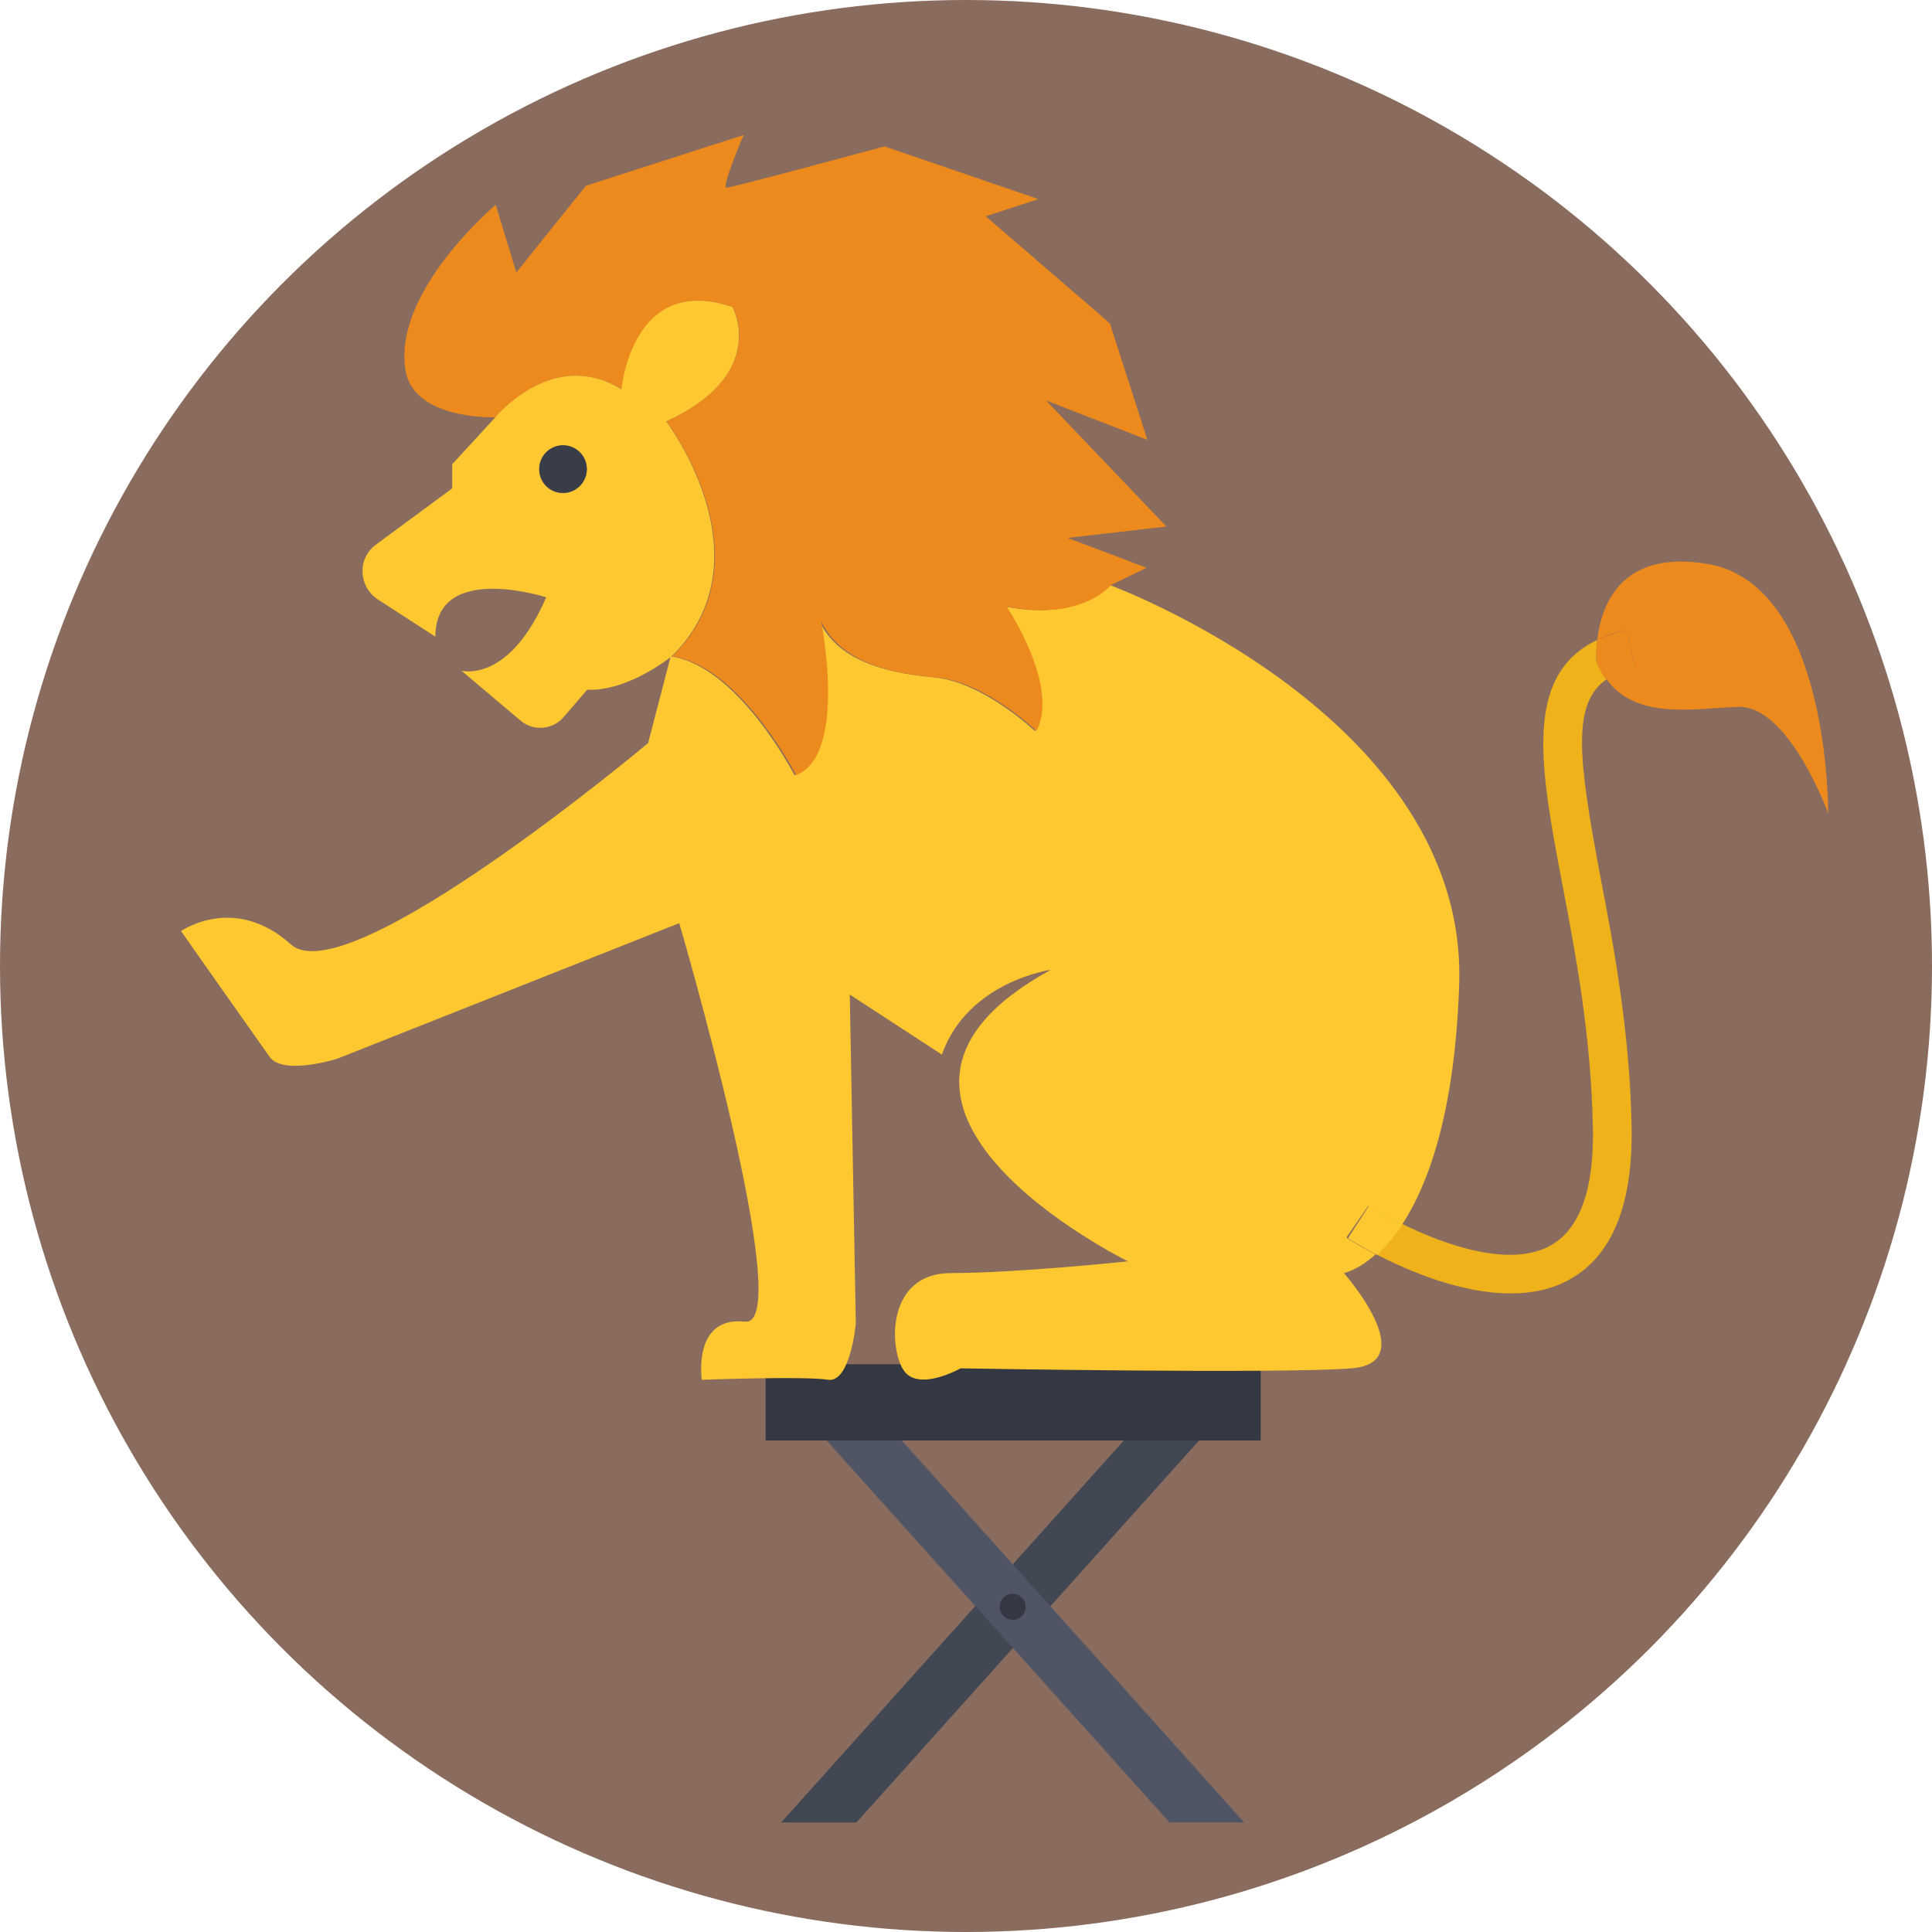 <?xml version="1.0" encoding="iso-8859-1"?>
<!-- Generator: Adobe Illustrator 19.0.0, SVG Export Plug-In . SVG Version: 6.00 Build 0)  -->
<svg version="1.1" id="Layer_1" xmlns="http://www.w3.org/2000/svg" xmlns:xlink="http://www.w3.org/1999/xlink" x="0px" y="0px"
	 viewBox="0 0 393.309 393.309" style="enable-background:new 0 0 393.309 393.309;" xml:space="preserve">
<circle style="fill:#896C5E;" cx="196.655" cy="196.655" r="196.655"/>
<polygon style="fill:#414753;" points="174.352,371.006 246.432,290.651 237.964,283.022 159.03,371.006 "/>
<polygon style="fill:#4F5565;" points="253.285,371.006 174.416,283.022 165.947,290.651 238.093,371.006 "/>
<rect x="155.863" y="277.721" style="fill:#333842;" width="100.784" height="15.515"/>
<path style="fill:#EFB21B;" d="M325.172,130.263c-15.192,7.24-11.572,26.182-7.176,49.455c2.78,14.545,5.883,30.901,6.271,49.584
	c0.323,12.735-2.651,20.945-8.598,24.242c-8.145,4.59-21.269,0-30.125-4.331c-1.745,2.715-3.62,4.719-5.236,6.206
	c6.4,3.297,17.067,7.887,27.216,7.887c4.267,0,8.339-0.776,12.024-2.844c8.727-4.848,12.929-15.386,12.606-31.289
	c-0.388-19.394-3.685-36.848-6.4-50.941c-4.461-23.79-5.818-34.974,1.293-39.952c-0.776-1.034-1.422-2.069-2.004-3.426
	C324.978,134.917,324.848,132.978,325.172,130.263z"/>
<g>
	<path style="fill:#ED8A1D;" d="M347.669,114.812c-17.842-3.038-21.721,8.598-22.497,15.45c1.681-0.84,3.685-1.551,5.947-2.004
		l1.745,7.628c-2.392,0.517-4.331,1.293-5.818,2.392c6.077,8.339,17.519,5.947,26.764,5.624c10.343-0.388,18.36,21.657,18.36,21.657
		S372.558,119.079,347.669,114.812z"/>
	<path style="fill:#ED8A1D;" d="M331.119,128.259c-2.263,0.517-4.202,1.228-5.947,2.004c-0.323,2.715-0.129,4.655-0.129,4.655
		c0.517,1.293,1.228,2.457,2.004,3.426c1.552-1.099,3.491-1.875,5.818-2.392L331.119,128.259z"/>
</g>
<path style="fill:#FFC830;" d="M278.562,245.463c1.616,1.099,4.008,2.392,6.853,3.879c5.301-8.145,10.731-22.626,11.636-48.743
	c1.939-54.691-71.176-81.519-71.176-81.519s-5.947,7.434-21.269,4.396c0,0,10.925,16.162,6.077,25.341
	c0,0-10.537-10.02-20.558-10.925c-10.02-0.905-19.523-3.491-23.273-11.378c0,0,5.43,27.216-5.107,31.289
	c0,0-11.507-22.303-25.212-24.178l-4.59,17.648c0,0-61.22,51.329-72.727,40.986c-11.507-10.343-22.368-2.715-22.368-2.715
	s15.321,21.786,18.036,25.6c2.715,3.879,13.77,0.388,13.77,0.388l69.624-27.604c0,0,24.113,82.295,13.382,81.131
	c-10.731-1.164-8.792,11.83-8.792,11.83s21.01-0.776,25.665,0c4.59,0.711,5.689-11.442,5.689-11.442l-1.228-66.974l18.747,12.218
	c5.301-14.933,22.174-17.261,22.174-17.261c-49.713,27.216,15.709,59.345,15.709,59.345s-22.562,2.392-36.008,2.392
	c-13.382,0-12.606,15.709-9.568,19.911c3.038,4.267,11.507-0.517,11.507-0.517s65.034,1.164,79.58,0
	c14.545-1.164-1.552-19.394-1.552-19.394s2.78-0.517,6.465-3.814c-3.426-1.745-5.624-3.168-5.947-3.426L278.562,245.463z"/>
<path style="fill:#ED8A1D;" d="M237.446,107.184l-24.501-25.665l20.622,8.016l-7.628-23.725l-25.277-21.786l10.731-3.491
	L180.04,29.802c0,0-30.966,8.404-32.129,8.404s3.491-10.731,3.491-10.731l-32.129,10.343l-14.158,17.648l-4.202-13.77
	c0,0-21.01,17.648-18.36,33.681c1.681,10.214,18.295,9.568,18.36,9.568l0,0c0,0,11.636-14.352,25.665-5.689
	c0,0,2.069-23.79,22.626-16.743c0,0,7.434,13.576-13.511,23.273c0,0,21.333,27.992,1.164,47.838
	c13.705,1.875,25.212,24.178,25.212,24.178c10.537-4.073,5.107-31.289,5.107-31.289c3.814,7.887,13.188,10.537,23.273,11.378
	c10.085,0.84,20.558,10.925,20.558,10.925c4.784-9.18-6.077-25.341-6.077-25.341c15.321,3.103,21.269-4.396,21.269-4.396l7.24-3.491
	l-16.097-6.077L237.446,107.184z"/>
<g>
	<path style="fill:#FFC830;" d="M135.628,85.786c21.01-9.632,13.511-23.273,13.511-23.273
		c-20.558-7.046-22.626,16.743-22.626,16.743c-13.964-8.663-25.665,5.689-25.665,5.689l0,0l0,0l-8.792,9.568v4.913l-15.515,11.442
		c-3.814,2.78-3.62,8.469,0.323,11.119l11.766,7.628c0-15.321,22.562-8.016,22.562-8.016c-7.628,17.648-17.261,14.933-17.261,14.933
		l12.024,10.15c2.651,2.263,6.594,1.875,8.792-0.711l4.784-5.56c8.404,0.388,17.261-6.853,17.261-6.853l0,0
		C156.832,113.713,135.628,85.786,135.628,85.786z M114.618,100.396c-2.715,0-4.848-2.133-4.848-4.848s2.133-4.848,4.848-4.848
		s4.848,2.133,4.848,4.848C119.467,98.198,117.269,100.396,114.618,100.396z"/>
	<path style="fill:#FFC830;" d="M285.543,249.341c-2.844-1.422-5.236-2.78-6.853-3.879l-4.267,6.594
		c0.323,0.259,2.521,1.616,5.947,3.426C281.859,254.061,283.669,252.057,285.543,249.341z"/>
</g>
<circle style="fill:#393D47;" cx="114.618" cy="95.483" r="4.848"/>
<circle style="fill:#333842;" cx="206.158" cy="327.111" r="2.65"/>
<g>
</g>
<g>
</g>
<g>
</g>
<g>
</g>
<g>
</g>
<g>
</g>
<g>
</g>
<g>
</g>
<g>
</g>
<g>
</g>
<g>
</g>
<g>
</g>
<g>
</g>
<g>
</g>
<g>
</g>
</svg>

